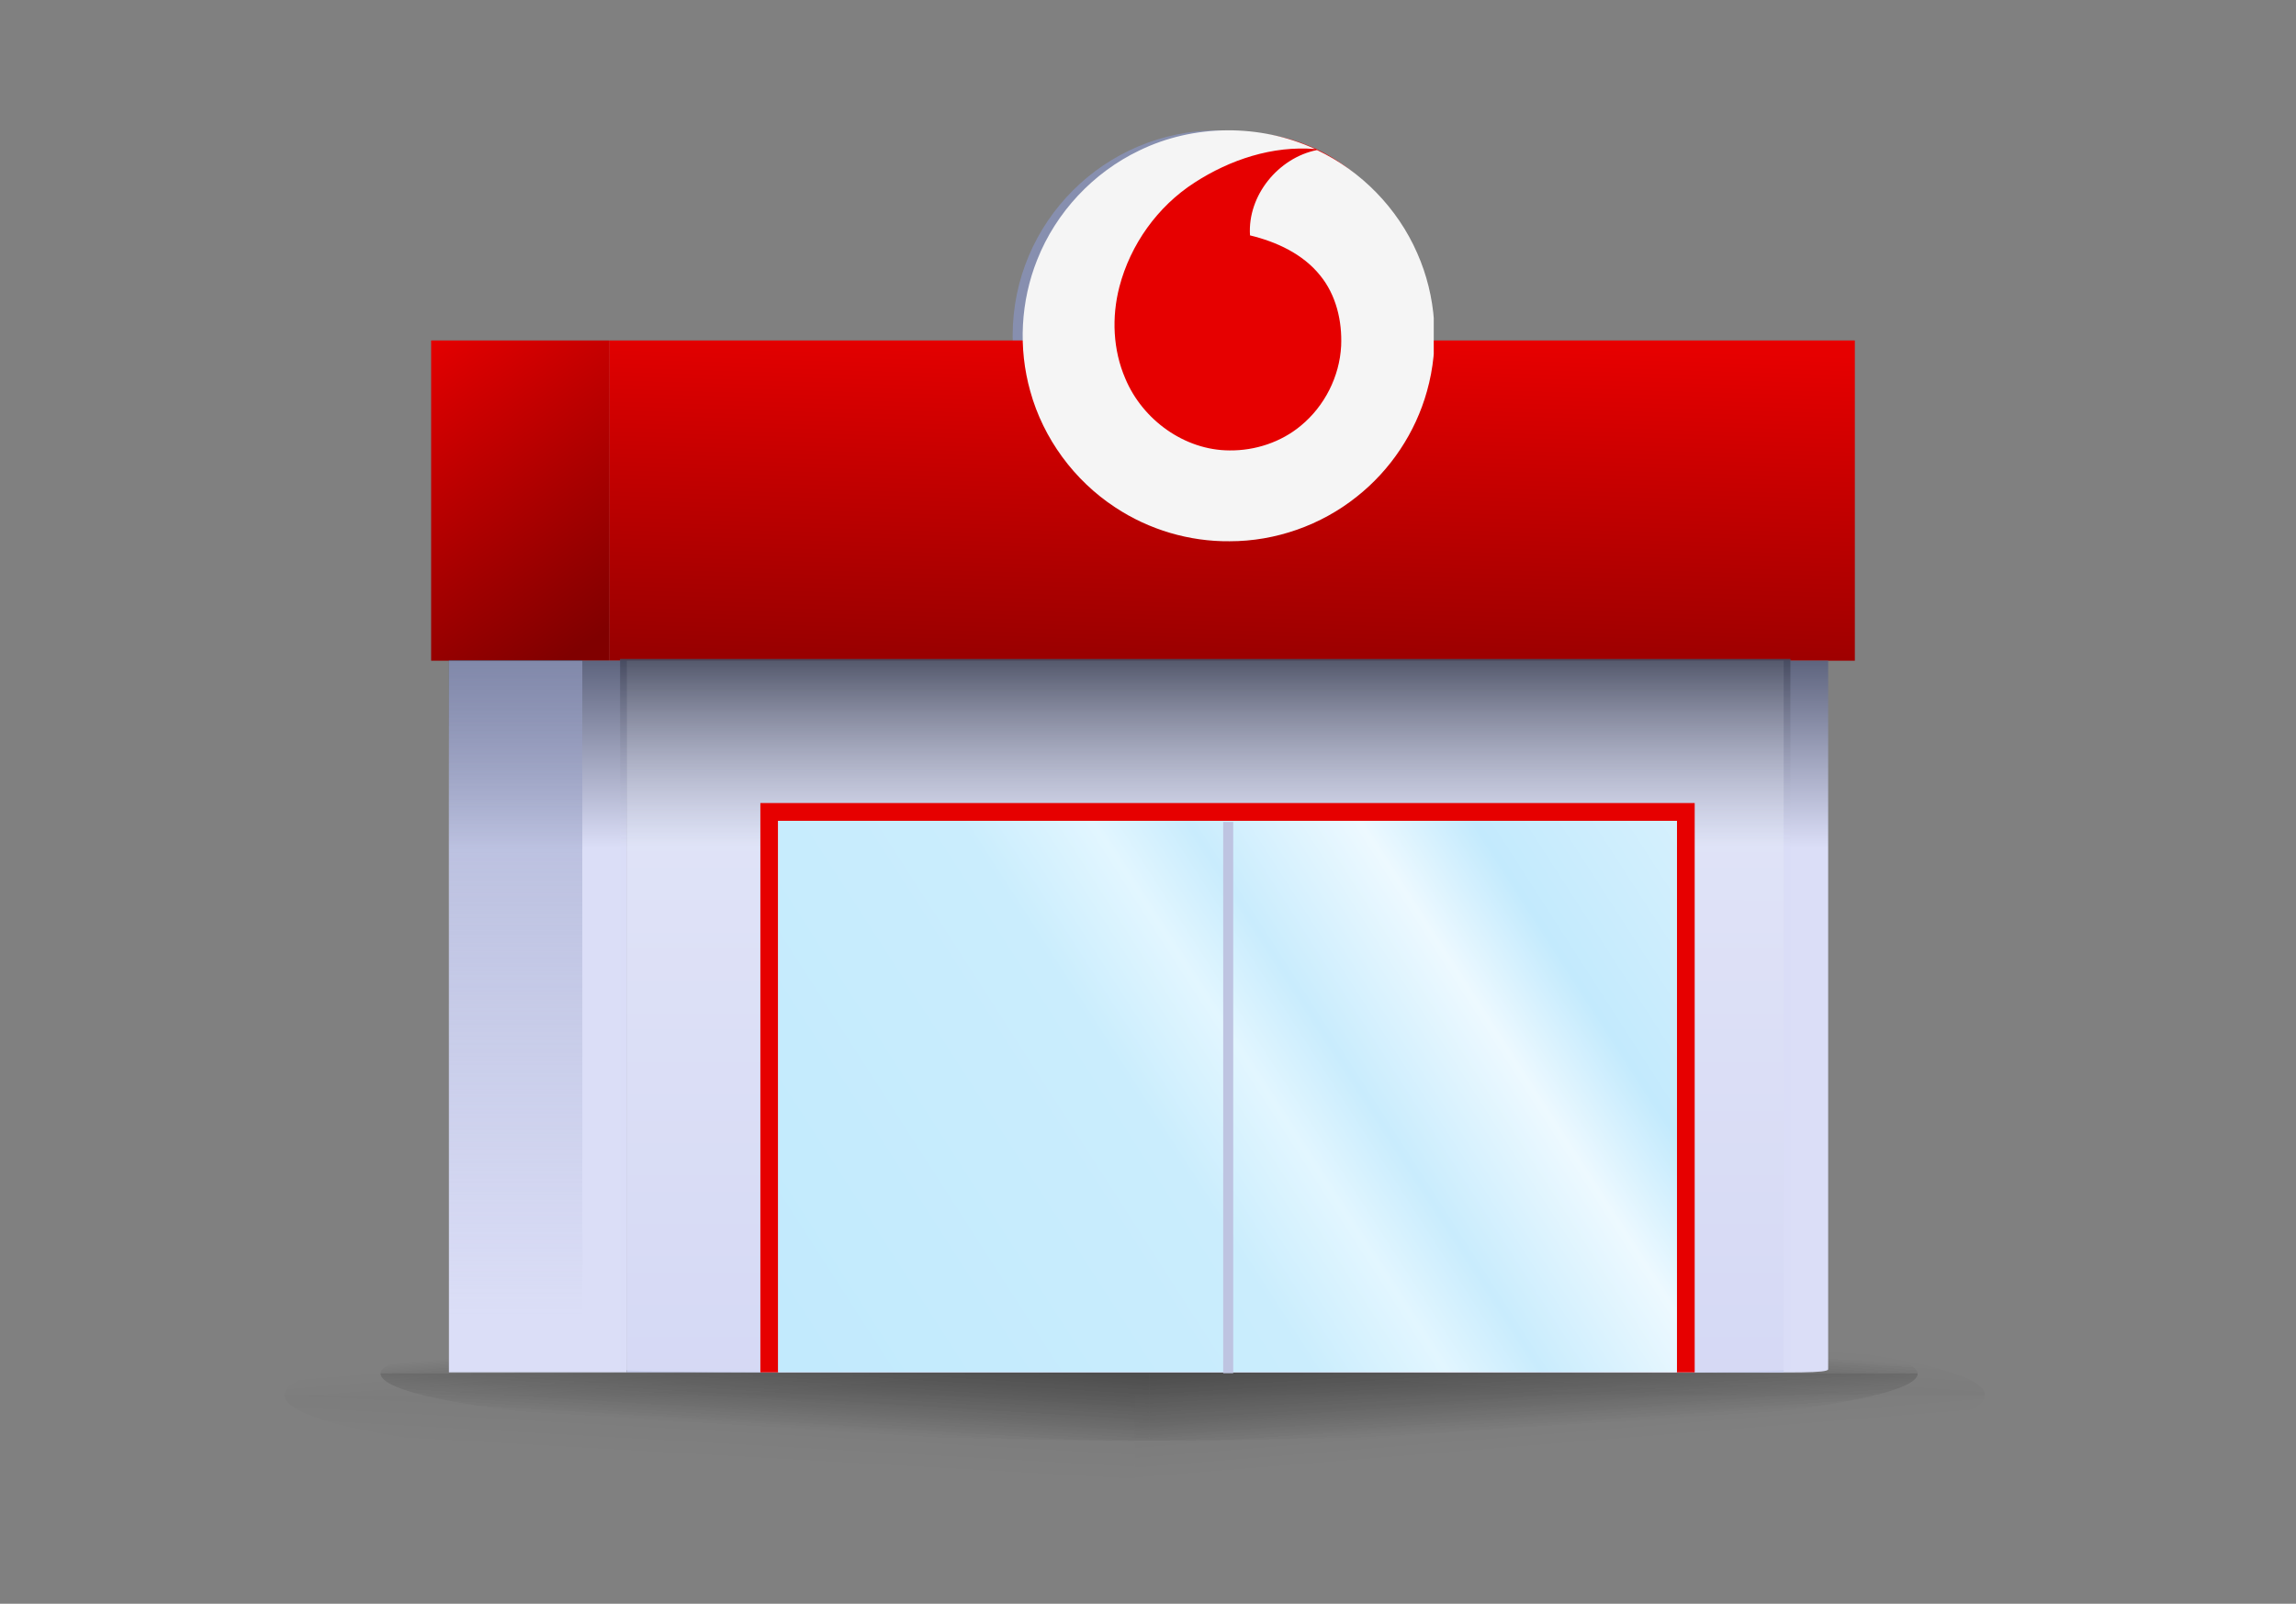 <svg width="229" height="160" viewBox="0 0 229 160" fill="none" xmlns="http://www.w3.org/2000/svg">
<rect x="0" y="0" width="229" height="160" fill="#808080" stroke="none"/>
<g clip-path="url(#clip0_9061_4013)">
<circle cx="121.5" cy="33.5" r="20.5" fill="#878FAF"/>
</g>
<path opacity="0.05" d="M28.375 139.181H113.178V147.56C66.12 147.434 28.375 143.727 28.375 139.181Z" fill="url(#paint0_linear_9061_4013)"/>
<path opacity="0.05" d="M113.178 131.273V139.184H28.371C28.371 134.815 65.278 131.27 110.808 131.27C111.599 131.27 112.391 131.27 113.178 131.27V131.273Z" fill="url(#paint1_linear_9061_4013)"/>
<path opacity="0.05" d="M113.178 139.184H197.985C197.985 134.815 161.078 131.27 115.548 131.27C114.757 131.27 113.965 131.27 113.178 131.27V139.184Z" fill="url(#paint2_linear_9061_4013)"/>
<g opacity="0.05">
<path d="M197.976 139.181H113.174V147.56C160.232 147.434 197.976 143.727 197.976 139.181Z" fill="url(#paint3_linear_9061_4013)" style="mix-blend-mode:multiply"/>
</g>
<path opacity="0.2" d="M114.616 131.272V137.019H37.954C37.954 133.845 71.316 131.27 112.473 131.27C113.188 131.27 113.904 131.27 114.616 131.27V131.272Z" fill="url(#paint4_linear_9061_4013)"/>
<path opacity="0.2" d="M114.616 131.272V137.019H191.277C191.277 133.845 157.915 131.27 116.758 131.27C116.043 131.27 115.328 131.27 114.616 131.27V131.272Z" fill="url(#paint5_linear_9061_4013)"/>
<path opacity="0.2" d="M37.954 137.02H114.616V143.727C72.075 143.627 37.954 140.659 37.954 137.02Z" fill="url(#paint6_linear_9061_4013)"/>
<path opacity="0.2" d="M191.277 137.02H114.616V143.727C157.156 143.627 191.277 140.659 191.277 137.02Z" fill="url(#paint7_linear_9061_4013)"/>
<path opacity="0.2" d="M114.616 131.272V137.019H37.954C37.954 133.845 71.316 131.27 112.473 131.27C113.188 131.27 113.904 131.27 114.616 131.27V131.272Z" fill="url(#paint8_linear_9061_4013)"/>
<path opacity="0.2" d="M114.616 131.272V137.019H191.277C191.277 133.845 157.915 131.27 116.758 131.27C116.043 131.27 115.328 131.27 114.616 131.27V131.272Z" fill="url(#paint9_linear_9061_4013)"/>
<path opacity="0.2" d="M37.954 137.02H114.616V143.727C72.075 143.627 37.954 140.659 37.954 137.02Z" fill="url(#paint10_linear_9061_4013)"/>
<path opacity="0.2" d="M191.277 137.02H114.616V143.727C157.156 143.627 191.277 140.659 191.277 137.02Z" fill="url(#paint11_linear_9061_4013)"/>
<path d="M185 33.966H60.75V65.916H185V33.966Z" fill="url(#paint12_linear_9061_4013)"/>
<path d="M60.75 33.966H43V65.916H60.75V33.966Z" fill="url(#paint13_linear_9061_4013)"/>
<rect x="44.774" y="65.915" width="17.75" height="71" fill="url(#paint14_linear_9061_4013)"/>
<path d="M44.787 65.915V136.12C44.787 136.529 51.083 136.915 54.752 136.915C58.422 136.915 58.078 136.534 58.078 136.12V65.915H44.774H44.787Z" fill="url(#paint15_linear_9061_4013)"/>
<path d="M164.605 65.915V136.603C164.605 137.014 168.568 136.915 173.464 136.915C178.359 136.915 182.339 137.019 182.339 136.603V65.915H164.589H164.605Z" fill="url(#paint16_linear_9061_4013)"/>
<path d="M44.787 65.915V136.12C44.787 136.529 51.083 136.915 54.752 136.915C58.422 136.915 58.078 136.534 58.078 136.12V65.915H44.774H44.787Z" fill="url(#paint17_linear_9061_4013)"/>
<path d="M164.601 65.915V136.12C164.601 136.529 170.898 136.915 174.567 136.915C178.236 136.915 177.893 136.534 177.893 136.12V65.915H164.589H164.601Z" fill="url(#paint18_linear_9061_4013)"/>
<path d="M177.901 65.915H62.525V136.915H177.901V65.915Z" fill="url(#paint19_linear_9061_4013)"/>
<path d="M61.847 65.748V136.611C61.847 137.024 87.934 136.925 120.156 136.925C152.379 136.925 178.572 137.029 178.572 136.611V65.748H61.74H61.847Z" fill="url(#paint20_linear_9061_4013)" fill-opacity="0.7"/>
<path d="M61.847 65.748V136.611C61.847 137.024 87.934 136.925 120.156 136.925C152.379 136.925 178.572 137.029 178.572 136.611V65.748H61.74H61.847Z" fill="url(#paint21_linear_9061_4013)" fill-opacity="0.7"/>
<path d="M169.026 80.116H75.838V136.916H169.026V80.116Z" fill="#E60000"/>
<path d="M167.25 81.891H77.612V136.916H167.25V81.891Z" fill="url(#paint22_linear_9061_4013)"/>
<path d="M167.25 81.891H77.612V136.916H167.25V81.891Z" fill="url(#paint23_linear_9061_4013)"/>
<rect width="1" height="55" transform="matrix(-1 0 0 1 123 82)" fill="#BEC4E1"/>
<g clip-path="url(#clip1_9061_4013)">
<path d="M124.077 47.177C133.442 47.177 141.033 39.586 141.033 30.222C141.033 20.858 133.442 13.267 124.077 13.267C114.713 13.267 107.122 20.858 107.122 30.222C107.122 39.586 114.713 47.177 124.077 47.177Z" fill="#E60000"/>
<path d="M113.62 15.022C119.068 12.361 125.679 12.343 131.18 14.87C126.926 14.517 122.675 15.926 119.134 18.224C115.455 20.593 112.747 24.393 111.645 28.62C110.865 31.632 110.998 34.915 112.244 37.784C113.96 41.879 118.135 44.925 122.628 44.937C125.19 44.964 127.775 44.114 129.75 42.465C132.109 40.522 133.609 37.566 133.764 34.511C133.875 32.033 133.267 29.436 131.675 27.485C129.944 25.326 127.309 24.122 124.674 23.483C124.411 19.514 127.494 15.742 131.353 14.968C135.768 17.056 139.39 20.765 141.346 25.24C143.257 29.539 143.602 34.503 142.324 39.029C141.178 43.154 138.689 46.894 135.328 49.547C131.76 52.404 127.211 54.006 122.638 53.999C118.615 54.039 114.595 52.847 111.242 50.626C107.142 47.944 104.056 43.748 102.754 39.022C101.549 34.732 101.793 30.044 103.453 25.907C105.324 21.177 109.033 17.217 113.62 15.022Z" fill="#F5F5F5"/>
</g>
<defs>
<linearGradient id="paint0_linear_9061_4013" x1="82.435" y1="138.456" x2="82.002" y2="146.128" gradientUnits="userSpaceOnUse">
<stop offset="0.01" stop-opacity="0.99"/>
<stop offset="0.991" stop-opacity="0"/>
</linearGradient>
<linearGradient id="paint1_linear_9061_4013" x1="76.075" y1="138.936" x2="75.641" y2="133.657" gradientUnits="userSpaceOnUse">
<stop offset="0.01" stop-opacity="0.99"/>
<stop offset="0.991" stop-opacity="0"/>
</linearGradient>
<linearGradient id="paint2_linear_9061_4013" x1="155.051" y1="138.936" x2="155.485" y2="132.7" gradientUnits="userSpaceOnUse">
<stop offset="0.01" stop-opacity="0.99"/>
<stop offset="0.991" stop-opacity="0"/>
</linearGradient>
<linearGradient id="paint3_linear_9061_4013" x1="155.051" y1="138.456" x2="155.566" y2="144.808" gradientUnits="userSpaceOnUse">
<stop stop-opacity="0.99"/>
<stop offset="0.907" stop-opacity="0"/>
</linearGradient>
<linearGradient id="paint4_linear_9061_4013" x1="81.076" y1="138.936" x2="80.597" y2="132.707" gradientUnits="userSpaceOnUse">
<stop offset="0.01" stop-opacity="0.99"/>
<stop offset="0.991" stop-opacity="0"/>
</linearGradient>
<linearGradient id="paint5_linear_9061_4013" x1="148.155" y1="138.936" x2="148.634" y2="132.707" gradientUnits="userSpaceOnUse">
<stop offset="0.01" stop-opacity="0.99"/>
<stop offset="0.991" stop-opacity="0"/>
</linearGradient>
<linearGradient id="paint6_linear_9061_4013" x1="86.826" y1="135.582" x2="86.347" y2="143.248" gradientUnits="userSpaceOnUse">
<stop stop-opacity="0.99"/>
<stop offset="0.991" stop-opacity="0"/>
</linearGradient>
<linearGradient id="paint7_linear_9061_4013" x1="142.406" y1="135.582" x2="142.885" y2="143.248" gradientUnits="userSpaceOnUse">
<stop stop-opacity="0.99"/>
<stop offset="0.991" stop-opacity="0"/>
</linearGradient>
<linearGradient id="paint8_linear_9061_4013" x1="81.076" y1="138.936" x2="80.597" y2="132.707" gradientUnits="userSpaceOnUse">
<stop offset="0.01" stop-opacity="0.99"/>
<stop offset="0.991" stop-opacity="0"/>
</linearGradient>
<linearGradient id="paint9_linear_9061_4013" x1="148.155" y1="138.936" x2="148.634" y2="132.707" gradientUnits="userSpaceOnUse">
<stop offset="0.01" stop-opacity="0.99"/>
<stop offset="0.991" stop-opacity="0"/>
</linearGradient>
<linearGradient id="paint10_linear_9061_4013" x1="86.826" y1="135.582" x2="86.347" y2="143.248" gradientUnits="userSpaceOnUse">
<stop stop-opacity="0.99"/>
<stop offset="0.991" stop-opacity="0"/>
</linearGradient>
<linearGradient id="paint11_linear_9061_4013" x1="142.406" y1="135.582" x2="142.885" y2="143.248" gradientUnits="userSpaceOnUse">
<stop stop-opacity="0.99"/>
<stop offset="0.991" stop-opacity="0"/>
</linearGradient>
<linearGradient id="paint12_linear_9061_4013" x1="133.525" y1="33.966" x2="132.194" y2="77.453" gradientUnits="userSpaceOnUse">
<stop stop-color="#E60000"/>
<stop offset="1" stop-color="#800000"/>
</linearGradient>
<linearGradient id="paint13_linear_9061_4013" x1="41.225" y1="33.966" x2="60.75" y2="62.81" gradientUnits="userSpaceOnUse">
<stop stop-color="#E60000"/>
<stop offset="1" stop-color="#800000"/>
</linearGradient>
<linearGradient id="paint14_linear_9061_4013" x1="53.674" y1="137.791" x2="53.674" y2="65.915" gradientUnits="userSpaceOnUse">
<stop offset="0.74" stop-color="#DBDEF7"/>
<stop offset="1" stop-color="#5E647E"/>
</linearGradient>
<linearGradient id="paint15_linear_9061_4013" x1="52.092" y1="65.915" x2="52.092" y2="134.139" gradientUnits="userSpaceOnUse">
<stop stop-color="#969EC4"/>
<stop offset="0" stop-color="#969EC4" stop-opacity="0.63"/>
<stop offset="0.958" stop-color="#969EC4" stop-opacity="0"/>
</linearGradient>
<linearGradient id="paint16_linear_9061_4013" x1="173.488" y1="137.803" x2="173.488" y2="65.915" gradientUnits="userSpaceOnUse">
<stop offset="0.74" stop-color="#DBDEF7"/>
<stop offset="1" stop-color="#5E647E"/>
</linearGradient>
<linearGradient id="paint17_linear_9061_4013" x1="52.092" y1="65.915" x2="52.092" y2="134.139" gradientUnits="userSpaceOnUse">
<stop stop-color="#373C54"/>
<stop offset="0" stop-color="#969EC4" stop-opacity="0"/>
<stop offset="0.695" stop-color="#969EC4" stop-opacity="0"/>
<stop offset="0.958" stop-color="#969EC4" stop-opacity="0"/>
</linearGradient>
<linearGradient id="paint18_linear_9061_4013" x1="171.907" y1="65.915" x2="171.907" y2="134.139" gradientUnits="userSpaceOnUse">
<stop stop-color="#969EC4"/>
<stop offset="0" stop-color="#969EC4" stop-opacity="0.63"/>
<stop offset="0.958" stop-color="#969EC4" stop-opacity="0"/>
</linearGradient>
<linearGradient id="paint19_linear_9061_4013" x1="120.032" y1="153.3" x2="120.041" y2="79.316" gradientUnits="userSpaceOnUse">
<stop offset="0.04" stop-color="#C2C7ED"/>
<stop offset="1" stop-color="#EEF3F9"/>
</linearGradient>
<linearGradient id="paint20_linear_9061_4013" x1="120.316" y1="137.814" x2="120.316" y2="65.748" gradientUnits="userSpaceOnUse">
<stop offset="0.74" stop-color="#DBDEF7"/>
<stop offset="1" stop-color="#5E647E"/>
</linearGradient>
<linearGradient id="paint21_linear_9061_4013" x1="120.316" y1="137.814" x2="120.316" y2="65.748" gradientUnits="userSpaceOnUse">
<stop offset="0.74" stop-color="#DBDEF7" stop-opacity="0"/>
<stop offset="1" stop-color="#3C4053"/>
</linearGradient>
<linearGradient id="paint22_linear_9061_4013" x1="122.29" y1="149.614" x2="122.298" y2="92.277" gradientUnits="userSpaceOnUse">
<stop offset="0.04" stop-color="#C2C7ED"/>
<stop offset="1" stop-color="#EEF3F9"/>
</linearGradient>
<linearGradient id="paint23_linear_9061_4013" x1="77.612" y1="139.578" x2="167.258" y2="81.902" gradientUnits="userSpaceOnUse">
<stop offset="0.04" stop-color="#C2EAFD"/>
<stop offset="0.435" stop-color="#CAEDFD"/>
<stop offset="0.54" stop-color="#E2F6FF"/>
<stop offset="0.615" stop-color="#C9ECFD"/>
<stop offset="0.75" stop-color="#EDF9FF"/>
<stop offset="0.84" stop-color="#C3EAFD"/>
<stop offset="1" stop-color="#D5F0FD"/>
</linearGradient>
<clipPath id="clip0_9061_4013">
<rect width="52" height="41" fill="white" transform="translate(89 13)"/>
</clipPath>
<clipPath id="clip1_9061_4013">
<rect width="41" height="41" fill="white" transform="translate(102 13)"/>
</clipPath>
</defs>
</svg>
